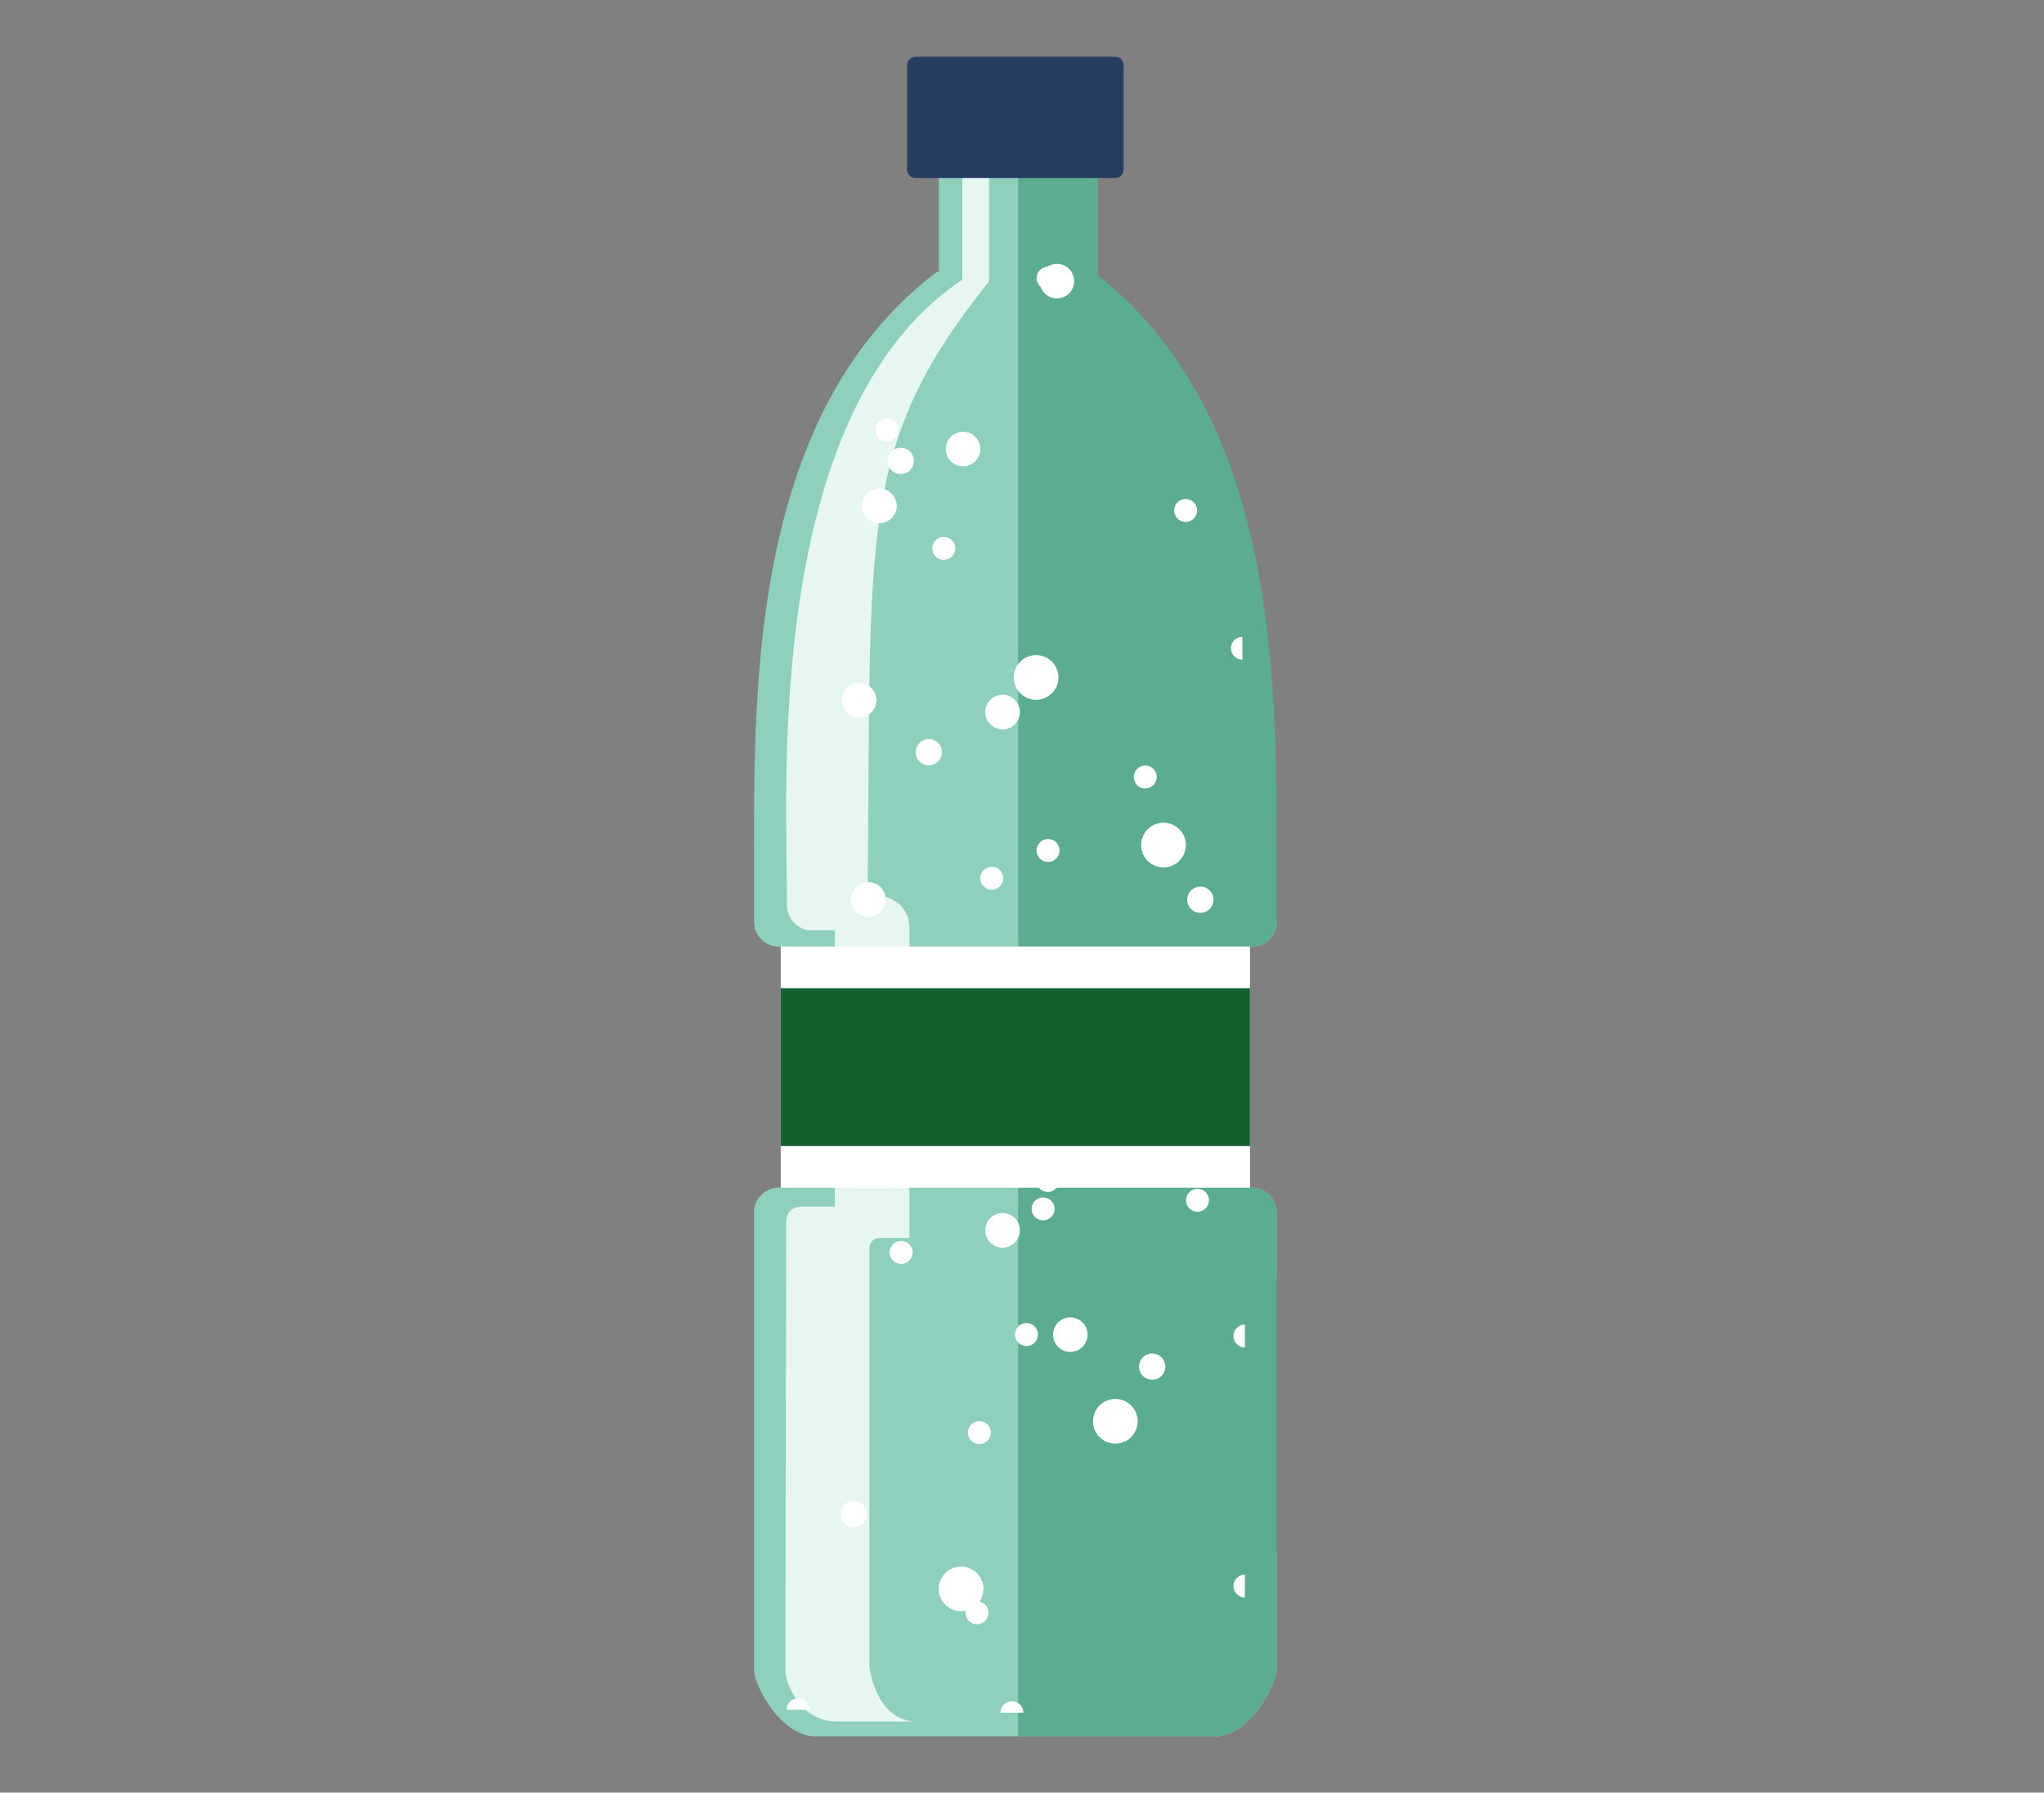 <?xml version="1.0" encoding="UTF-8" standalone="no"?>
<svg
   xmlns:dc="http://purl.org/dc/elements/1.1/"
   xmlns:cc="http://creativecommons.org/ns#"
   xmlns:rdf="http://www.w3.org/1999/02/22-rdf-syntax-ns#"
   xmlns:svg="http://www.w3.org/2000/svg"
   xmlns="http://www.w3.org/2000/svg"
   version="1.1"
   id="svg8809"
   viewBox="0 0 187 164">
  <rect x="0" y="0" width="187" height="164" fill="#808080" stroke="none"/>
  <defs
     id="defs8811">
    <clipPath
       id="clipPath9817"
       clipPathUnits="userSpaceOnUse">
      <ellipse
         transform="matrix(0,1,1,0,0,0)"
         cy="345.247"
         cx="-525.889"
         id="ellipse9819"
         style="color:#000000;clip-rule:nonzero;display:inline;overflow:visible;visibility:visible;opacity:1;isolation:auto;mix-blend-mode:normal;color-interpolation:sRGB;color-interpolation-filters:linearRGB;solid-color:#000000;solid-opacity:1;fill:#ffffff;fill-opacity:1;fill-rule:nonzero;stroke:none;stroke-width:2;stroke-linecap:round;stroke-linejoin:miter;stroke-miterlimit:4;stroke-dasharray:none;stroke-dashoffset:0;stroke-opacity:1;marker:none;color-rendering:auto;image-rendering:auto;shape-rendering:auto;text-rendering:auto;enable-background:accumulate"
         rx="12.762"
         ry="13.088" />
    </clipPath>
    <clipPath
       id="clipPath9708"
       clipPathUnits="userSpaceOnUse">
      <path
         id="path9710"
         d="m -2327.51,929.574 c 2.593,7.134 0.14,15.055 -6.972,19.905 -5.126,3.496 -11.167,5.977 -17.319,5.026 l 0.647,-8.688 8.23,-22.472 c 2.434,-5.498 11.12,-0.5 11.12,-0.5 2,2.061 3.429,4.351 4.293,6.729 z"
         style="color:#000000;clip-rule:nonzero;display:inline;overflow:visible;visibility:visible;opacity:1;isolation:auto;mix-blend-mode:normal;color-interpolation:sRGB;color-interpolation-filters:linearRGB;solid-color:#000000;solid-opacity:1;fill:#ffffff;fill-opacity:1;fill-rule:nonzero;stroke:none;stroke-width:2;stroke-linecap:round;stroke-linejoin:miter;stroke-miterlimit:4;stroke-dasharray:none;stroke-dashoffset:0;stroke-opacity:1;marker:none;color-rendering:auto;image-rendering:auto;shape-rendering:auto;text-rendering:auto;enable-background:accumulate" />
    </clipPath>
    <clipPath
       id="clipPath9618"
       clipPathUnits="userSpaceOnUse">
      <ellipse
         cy="626.371"
         cx="33.025"
         id="ellipse9620"
         style="color:#000000;clip-rule:nonzero;display:inline;overflow:visible;visibility:visible;opacity:1;isolation:auto;mix-blend-mode:normal;color-interpolation:sRGB;color-interpolation-filters:linearRGB;solid-color:#000000;solid-opacity:1;fill:#ffffff;fill-opacity:1;fill-rule:nonzero;stroke:none;stroke-width:2;stroke-linecap:round;stroke-linejoin:miter;stroke-miterlimit:4;stroke-dasharray:none;stroke-dashoffset:0;stroke-opacity:1;marker:none;color-rendering:auto;image-rendering:auto;shape-rendering:auto;text-rendering:auto;enable-background:accumulate"
         rx="13.23"
         ry="14.171"
         transform="matrix(-0.725,-0.689,0.59,-0.807,0,0)" />
    </clipPath>
    <clipPath
       id="clipPath9708-2"
       clipPathUnits="userSpaceOnUse">
      <path
         id="path9710-2"
         d="m -2327.51,929.574 c 2.593,7.134 0.14,15.055 -6.972,19.905 -5.126,3.496 -11.167,5.977 -17.319,5.026 l 0.647,-8.688 8.23,-22.472 c 2.434,-5.498 11.12,-0.5 11.12,-0.5 2,2.061 3.429,4.351 4.293,6.729 z"
         style="color:#000000;clip-rule:nonzero;display:inline;overflow:visible;visibility:visible;opacity:1;isolation:auto;mix-blend-mode:normal;color-interpolation:sRGB;color-interpolation-filters:linearRGB;solid-color:#000000;solid-opacity:1;fill:#ffffff;fill-opacity:1;fill-rule:nonzero;stroke:none;stroke-width:2;stroke-linecap:round;stroke-linejoin:miter;stroke-miterlimit:4;stroke-dasharray:none;stroke-dashoffset:0;stroke-opacity:1;marker:none;color-rendering:auto;image-rendering:auto;shape-rendering:auto;text-rendering:auto;enable-background:accumulate" />
    </clipPath>
  </defs>
  <g
     id="g4193"
     transform="matrix(0.483,0,0,0.483,-569.682,106.851)">
    <g
       id="g12130">
      <g
         id="g12068">
        <path
           id="rect12070"
           transform="translate(-272.236,-1073.622)"
           d="m 1629.1,903.932 c -34.955,26.567 -34.574,77.777 -34.574,110.363 l 0,12.688 c 0,2.619 2.109,4.729 4.729,4.729 l 0.398,0 0,45.635 -0.398,0 c -2.619,0 -4.729,2.107 -4.729,4.727 l 0,86.711 c 0,2.619 4.85,12.506 11.729,12.506 l 75.539,0 c 6.686,0 11.729,-9.886 11.729,-12.506 l 0,-21.482 c 0,-2.619 -2.109,-4.729 -4.729,-4.729 l -0.399,0 0,-44.543 0.399,0 c 2.619,0 4.729,-2.107 4.729,-4.726 l 0,-11.23 c 0,-2.619 -2.109,-4.727 -4.729,-4.727 l -0.399,0 0,-45.635 0.399,0 c 2.619,0 4.729,-2.109 4.729,-4.729 -9.061,-26.394 -10,-44.416 -10,-70.572 0,-2.619 -2.644,-5.263 -4.729,-6.85 -3.323,-2.53 -19.846,-45.629 -19.846,-45.629 z"
           style="color:#000000;clip-rule:nonzero;display:inline;overflow:visible;visibility:visible;opacity:1;isolation:auto;mix-blend-mode:normal;color-interpolation:sRGB;color-interpolation-filters:linearRGB;solid-color:#000000;solid-opacity:1;fill:#8ed0bd;fill-opacity:1;fill-rule:nonzero;stroke:none;stroke-width:4;stroke-linecap:round;stroke-linejoin:miter;stroke-miterlimit:4;stroke-dasharray:none;stroke-dashoffset:0;stroke-opacity:1;marker:none;color-rendering:auto;image-rendering:auto;shape-rendering:auto;text-rendering:auto;enable-background:accumulate" />
        <rect
           style="color:#000000;clip-rule:nonzero;display:inline;overflow:visible;visibility:visible;opacity:1;isolation:auto;mix-blend-mode:normal;color-interpolation:sRGB;color-interpolation-filters:linearRGB;solid-color:#000000;solid-opacity:1;fill:#8ed0bd;fill-opacity:1;fill-rule:nonzero;stroke:none;stroke-width:4;stroke-linecap:round;stroke-linejoin:miter;stroke-miterlimit:4;stroke-dasharray:none;stroke-dashoffset:0;stroke-opacity:1;marker:none;color-rendering:auto;image-rendering:auto;shape-rendering:auto;text-rendering:auto;enable-background:accumulate"
           id="rect12082"
           width="30.052"
           height="20.86"
           x="1357.292"
           y="-189.671"
           ry="0" />
      </g>
      <path
         style="color:#000000;clip-rule:nonzero;display:inline;overflow:visible;visibility:visible;opacity:1;isolation:auto;mix-blend-mode:normal;color-interpolation:sRGB;color-interpolation-filters:linearRGB;solid-color:#000000;solid-opacity:1;fill:#5cac90;fill-opacity:1;fill-rule:nonzero;stroke:none;stroke-width:4;stroke-linecap:round;stroke-linejoin:miter;stroke-miterlimit:4;stroke-dasharray:none;stroke-dashoffset:0;stroke-opacity:1;marker:none;color-rendering:auto;image-rendering:auto;shape-rendering:auto;text-rendering:auto;enable-background:accumulate"
         d="m 1372.317,107.667 37.239,0 c 6.686,0 11.729,-9.886 11.729,-12.506 l 0,-86.711 c 0,-2.619 -2.109,-4.727 -4.729,-4.727 l -0.398,0 0,-45.635 0.398,0 c 2.619,0 4.729,-2.109 4.729,-4.729 l 0,-12.688 c 0,-33.27 0.043,-83.081 -33.941,-109.803 l 0,-20.541 -15.026,0 z"
         id="path12090" />
      <path
         id="path12092"
         d="m 1353.147,104.855 -15.254,0 c -6.686,0 -9.666,-7.074 -9.666,-9.693 l 0.149,-84.569 c 0,-2.619 1.326,-3.267 3.416,-3.267 l 5.807,0 0,-52.33 -4.332,0 c -2.619,0 -4.729,-2.109 -4.729,-4.729 0,-22.02 -4.547,-93.219 33.202,-118.513 l 0,-21.425 5.05,0 0,21.775 c -25.085,31.245 -22.222,47.491 -22.995,116.136 6.61,0 7.951,3.825 7.937,6.514 l 0,58.497 -5.289,0 c -2.376,0 -2.312,1.764 -2.312,2.641 l 0,78.695 c 0,0 1.235,10.268 9.016,10.268 z"
         style="color:#000000;clip-rule:nonzero;display:inline;overflow:visible;visibility:visible;opacity:0.8;isolation:auto;mix-blend-mode:normal;color-interpolation:sRGB;color-interpolation-filters:linearRGB;solid-color:#000000;solid-opacity:1;fill:#ffffff;fill-opacity:1;fill-rule:nonzero;stroke:none;stroke-width:4;stroke-linecap:round;stroke-linejoin:miter;stroke-miterlimit:4;stroke-dasharray:none;stroke-dashoffset:0;stroke-opacity:1;marker:none;color-rendering:auto;image-rendering:auto;shape-rendering:auto;text-rendering:auto;enable-background:accumulate" />
      <g
         id="g12217"
         transform="matrix(1.27,0,0,1.27,-387.168,-30.478)">
        <path
           style="color:#000000;clip-rule:nonzero;display:inline;overflow:visible;visibility:visible;opacity:1;isolation:auto;mix-blend-mode:normal;color-interpolation:sRGB;color-interpolation-filters:linearRGB;solid-color:#000000;solid-opacity:1;fill:#ffffff;fill-opacity:1;fill-rule:nonzero;stroke:none;stroke-width:5;stroke-linecap:square;stroke-linejoin:miter;stroke-miterlimit:4;stroke-dasharray:none;stroke-dashoffset:0;stroke-opacity:1;marker:none;color-rendering:auto;image-rendering:auto;shape-rendering:auto;text-rendering:auto;enable-background:accumulate"
           d="m 1410.432,-24.157 a 3.331,3.331 0 0 1 -3.331,3.331 3.331,3.331 0 0 1 -3.331,-3.331 3.331,3.331 0 0 1 3.331,-3.331 3.331,3.331 0 0 1 3.331,3.331 z"
           id="circle12098" />
        <path
           style="color:#000000;clip-rule:nonzero;display:inline;overflow:visible;visibility:visible;opacity:1;isolation:auto;mix-blend-mode:normal;color-interpolation:sRGB;color-interpolation-filters:linearRGB;solid-color:#000000;solid-opacity:1;fill:#ffffff;fill-opacity:1;fill-rule:nonzero;stroke:none;stroke-width:5;stroke-linecap:square;stroke-linejoin:miter;stroke-miterlimit:4;stroke-dasharray:none;stroke-dashoffset:0;stroke-opacity:1;marker:none;color-rendering:auto;image-rendering:auto;shape-rendering:auto;text-rendering:auto;enable-background:accumulate"
           d="m 1393.777,-108.265 a 2.574,2.574 0 0 1 -2.574,2.574 2.574,2.574 0 0 1 -2.574,-2.574 2.574,2.574 0 0 1 2.574,-2.574 2.574,2.574 0 0 1 2.574,2.574 z"
           id="circle12100" />
        <path
           style="color:#000000;clip-rule:nonzero;display:inline;overflow:visible;visibility:visible;opacity:1;isolation:auto;mix-blend-mode:normal;color-interpolation:sRGB;color-interpolation-filters:linearRGB;solid-color:#000000;solid-opacity:1;fill:#ffffff;fill-opacity:1;fill-rule:nonzero;stroke:none;stroke-width:5;stroke-linecap:square;stroke-linejoin:miter;stroke-miterlimit:4;stroke-dasharray:none;stroke-dashoffset:0;stroke-opacity:1;marker:none;color-rendering:auto;image-rendering:auto;shape-rendering:auto;text-rendering:auto;enable-background:accumulate"
           d="m 1367.31,-74.744 a 2.582,2.582 0 0 1 -2.582,2.582 2.582,2.582 0 0 1 -2.582,-2.582 2.582,2.582 0 0 1 2.582,-2.582 2.582,2.582 0 0 1 2.582,2.582 z"
           id="circle12102" />
        <path
           style="color:#000000;clip-rule:nonzero;display:inline;overflow:visible;visibility:visible;opacity:1;isolation:auto;mix-blend-mode:normal;color-interpolation:sRGB;color-interpolation-filters:linearRGB;solid-color:#000000;solid-opacity:1;fill:#ffffff;fill-opacity:1;fill-rule:nonzero;stroke:none;stroke-width:5;stroke-linecap:square;stroke-linejoin:miter;stroke-miterlimit:4;stroke-dasharray:none;stroke-dashoffset:0;stroke-opacity:1;marker:none;color-rendering:auto;image-rendering:auto;shape-rendering:auto;text-rendering:auto;enable-background:accumulate"
           d="m 1414.555,-16.005 a 1.958,1.958 0 0 1 -1.958,1.958 1.958,1.958 0 0 1 -1.958,-1.958 1.958,1.958 0 0 1 1.958,-1.958 1.958,1.958 0 0 1 1.958,1.958 z"
           id="circle12104" />
        <path
           style="color:#000000;clip-rule:nonzero;display:inline;overflow:visible;visibility:visible;opacity:1;isolation:auto;mix-blend-mode:normal;color-interpolation:sRGB;color-interpolation-filters:linearRGB;solid-color:#000000;solid-opacity:1;fill:#ffffff;fill-opacity:1;fill-rule:nonzero;stroke:none;stroke-width:5;stroke-linecap:square;stroke-linejoin:miter;stroke-miterlimit:4;stroke-dasharray:none;stroke-dashoffset:0;stroke-opacity:1;marker:none;color-rendering:auto;image-rendering:auto;shape-rendering:auto;text-rendering:auto;enable-background:accumulate"
           d="m 1392.277,12.86 a 2.574,2.574 0 0 1 -2.574,2.574 2.574,2.574 0 0 1 -2.574,-2.574 2.574,2.574 0 0 1 2.574,-2.574 2.574,2.574 0 0 1 2.574,2.574 z"
           id="circle12106" />
        <path
           style="color:#000000;clip-rule:nonzero;display:inline;overflow:visible;visibility:visible;opacity:1;isolation:auto;mix-blend-mode:normal;color-interpolation:sRGB;color-interpolation-filters:linearRGB;solid-color:#000000;solid-opacity:1;fill:#ffffff;fill-opacity:1;fill-rule:nonzero;stroke:none;stroke-width:5;stroke-linecap:square;stroke-linejoin:miter;stroke-miterlimit:4;stroke-dasharray:none;stroke-dashoffset:0;stroke-opacity:1;marker:none;color-rendering:auto;image-rendering:auto;shape-rendering:auto;text-rendering:auto;enable-background:accumulate"
           d="m 1365.666,-16.04 a 2.574,2.574 0 0 1 -2.574,2.574 2.574,2.574 0 0 1 -2.574,-2.574 2.574,2.574 0 0 1 2.574,-2.574 2.574,2.574 0 0 1 2.574,2.574 z"
           id="circle12108" />
        <path
           style="color:#000000;clip-rule:nonzero;display:inline;overflow:visible;visibility:visible;opacity:1;isolation:auto;mix-blend-mode:normal;color-interpolation:sRGB;color-interpolation-filters:linearRGB;solid-color:#000000;solid-opacity:1;fill:#ffffff;fill-opacity:1;fill-rule:nonzero;stroke:none;stroke-width:5;stroke-linecap:square;stroke-linejoin:miter;stroke-miterlimit:4;stroke-dasharray:none;stroke-dashoffset:0;stroke-opacity:1;marker:none;color-rendering:auto;image-rendering:auto;shape-rendering:auto;text-rendering:auto;enable-background:accumulate"
           d="m 1382.371,11.092 a 1.958,1.958 0 0 1 -1.958,1.958 1.958,1.958 0 0 1 -1.958,-1.958 1.958,1.958 0 0 1 1.958,-1.958 1.958,1.958 0 0 1 1.958,1.958 z"
           id="circle12110" />
        <path
           transform="scale(1,-1)"
           style="color:#000000;clip-rule:nonzero;display:inline;overflow:visible;visibility:visible;opacity:1;isolation:auto;mix-blend-mode:normal;color-interpolation:sRGB;color-interpolation-filters:linearRGB;solid-color:#000000;solid-opacity:1;fill:#ffffff;fill-opacity:1;fill-rule:nonzero;stroke:none;stroke-width:5;stroke-linecap:square;stroke-linejoin:miter;stroke-miterlimit:4;stroke-dasharray:none;stroke-dashoffset:0;stroke-opacity:1;marker:none;color-rendering:auto;image-rendering:auto;shape-rendering:auto;text-rendering:auto;enable-background:accumulate"
           d="m 1380.248,-86.785 a 3.331,3.331 0 0 1 -3.331,3.331 3.331,3.331 0 0 1 -3.331,-3.331 3.331,3.331 0 0 1 3.331,-3.331 3.331,3.331 0 0 1 3.331,3.331 z"
           id="circle12112" />
        <path
           transform="scale(1,-1)"
           style="color:#000000;clip-rule:nonzero;display:inline;overflow:visible;visibility:visible;opacity:1;isolation:auto;mix-blend-mode:normal;color-interpolation:sRGB;color-interpolation-filters:linearRGB;solid-color:#000000;solid-opacity:1;fill:#ffffff;fill-opacity:1;fill-rule:nonzero;stroke:none;stroke-width:5;stroke-linecap:square;stroke-linejoin:miter;stroke-miterlimit:4;stroke-dasharray:none;stroke-dashoffset:0;stroke-opacity:1;marker:none;color-rendering:auto;image-rendering:auto;shape-rendering:auto;text-rendering:auto;enable-background:accumulate"
           d="m 1385.679,-33.308 a 2.582,2.582 0 0 1 -2.582,2.582 2.582,2.582 0 0 1 -2.582,-2.582 2.582,2.582 0 0 1 2.582,-2.582 2.582,2.582 0 0 1 2.582,2.582 z"
           id="circle12114" />
        <path
           transform="scale(1,-1)"
           style="color:#000000;clip-rule:nonzero;display:inline;overflow:visible;visibility:visible;opacity:1;isolation:auto;mix-blend-mode:normal;color-interpolation:sRGB;color-interpolation-filters:linearRGB;solid-color:#000000;solid-opacity:1;fill:#ffffff;fill-opacity:1;fill-rule:nonzero;stroke:none;stroke-width:5;stroke-linecap:square;stroke-linejoin:miter;stroke-miterlimit:4;stroke-dasharray:none;stroke-dashoffset:0;stroke-opacity:1;marker:none;color-rendering:auto;image-rendering:auto;shape-rendering:auto;text-rendering:auto;enable-background:accumulate"
           d="m 1362.871,-75.633 a 1.958,1.958 0 0 1 -1.958,1.958 1.958,1.958 0 0 1 -1.958,-1.958 1.958,1.958 0 0 1 1.958,-1.958 1.958,1.958 0 0 1 1.958,1.958 z"
           id="circle12116" />
        <path
           transform="scale(1,-1)"
           style="color:#000000;clip-rule:nonzero;display:inline;overflow:visible;visibility:visible;opacity:1;isolation:auto;mix-blend-mode:normal;color-interpolation:sRGB;color-interpolation-filters:linearRGB;solid-color:#000000;solid-opacity:1;fill:#ffffff;fill-opacity:1;fill-rule:nonzero;stroke:none;stroke-width:5;stroke-linecap:square;stroke-linejoin:miter;stroke-miterlimit:4;stroke-dasharray:none;stroke-dashoffset:0;stroke-opacity:1;marker:none;color-rendering:auto;image-rendering:auto;shape-rendering:auto;text-rendering:auto;enable-background:accumulate"
           d="m 1403.248,-61.785 a 3.331,3.331 0 0 1 -3.331,3.331 3.331,3.331 0 0 1 -3.331,-3.331 3.331,3.331 0 0 1 3.331,-3.331 3.331,3.331 0 0 1 3.331,3.331 z"
           id="circle12177" />
        <path
           transform="scale(1,-1)"
           style="color:#000000;clip-rule:nonzero;display:inline;overflow:visible;visibility:visible;opacity:1;isolation:auto;mix-blend-mode:normal;color-interpolation:sRGB;color-interpolation-filters:linearRGB;solid-color:#000000;solid-opacity:1;fill:#ffffff;fill-opacity:1;fill-rule:nonzero;stroke:none;stroke-width:5;stroke-linecap:square;stroke-linejoin:miter;stroke-miterlimit:4;stroke-dasharray:none;stroke-dashoffset:0;stroke-opacity:1;marker:none;color-rendering:auto;image-rendering:auto;shape-rendering:auto;text-rendering:auto;enable-background:accumulate"
           d="m 1395.777,-48.864 a 2.574,2.574 0 0 1 -2.574,2.574 2.574,2.574 0 0 1 -2.574,-2.574 2.574,2.574 0 0 1 2.574,-2.574 2.574,2.574 0 0 1 2.574,2.574 z"
           id="circle12179" />
        <path
           transform="scale(1,-1)"
           style="color:#000000;clip-rule:nonzero;display:inline;overflow:visible;visibility:visible;opacity:1;isolation:auto;mix-blend-mode:normal;color-interpolation:sRGB;color-interpolation-filters:linearRGB;solid-color:#000000;solid-opacity:1;fill:#ffffff;fill-opacity:1;fill-rule:nonzero;stroke:none;stroke-width:5;stroke-linecap:square;stroke-linejoin:miter;stroke-miterlimit:4;stroke-dasharray:none;stroke-dashoffset:0;stroke-opacity:1;marker:none;color-rendering:auto;image-rendering:auto;shape-rendering:auto;text-rendering:auto;enable-background:accumulate"
           d="m 1374.26,-7.565 a 2.582,2.582 0 0 1 -2.582,2.582 2.582,2.582 0 0 1 -2.582,-2.582 2.582,2.582 0 0 1 2.582,-2.582 2.582,2.582 0 0 1 2.582,2.582 z"
           id="circle12181" />
        <path
           transform="scale(1,-1)"
           style="color:#000000;clip-rule:nonzero;display:inline;overflow:visible;visibility:visible;opacity:1;isolation:auto;mix-blend-mode:normal;color-interpolation:sRGB;color-interpolation-filters:linearRGB;solid-color:#000000;solid-opacity:1;fill:#ffffff;fill-opacity:1;fill-rule:nonzero;stroke:none;stroke-width:5;stroke-linecap:square;stroke-linejoin:miter;stroke-miterlimit:4;stroke-dasharray:none;stroke-dashoffset:0;stroke-opacity:1;marker:none;color-rendering:auto;image-rendering:auto;shape-rendering:auto;text-rendering:auto;enable-background:accumulate"
           d="m 1407.371,-53.633 a 1.958,1.958 0 0 1 -1.958,1.958 1.958,1.958 0 0 1 -1.958,-1.958 1.958,1.958 0 0 1 1.958,-1.958 1.958,1.958 0 0 1 1.958,1.958 z"
           id="circle12183" />
        <path
           transform="scale(1,-1)"
           style="color:#000000;clip-rule:nonzero;display:inline;overflow:visible;visibility:visible;opacity:1;isolation:auto;mix-blend-mode:normal;color-interpolation:sRGB;color-interpolation-filters:linearRGB;solid-color:#000000;solid-opacity:1;fill:#ffffff;fill-opacity:1;fill-rule:nonzero;stroke:none;stroke-width:5;stroke-linecap:square;stroke-linejoin:miter;stroke-miterlimit:4;stroke-dasharray:none;stroke-dashoffset:0;stroke-opacity:1;marker:none;color-rendering:auto;image-rendering:auto;shape-rendering:auto;text-rendering:auto;enable-background:accumulate"
           d="m 1379.782,83.221 a 2.574,2.574 0 0 1 -2.574,2.574 2.574,2.574 0 0 1 -2.574,-2.574 2.574,2.574 0 0 1 2.574,-2.574 2.574,2.574 0 0 1 2.574,2.574 z"
           id="circle12185" />
        <path
           transform="scale(1,-1)"
           style="color:#000000;clip-rule:nonzero;display:inline;overflow:visible;visibility:visible;opacity:1;isolation:auto;mix-blend-mode:normal;color-interpolation:sRGB;color-interpolation-filters:linearRGB;solid-color:#000000;solid-opacity:1;fill:#ffffff;fill-opacity:1;fill-rule:nonzero;stroke:none;stroke-width:5;stroke-linecap:square;stroke-linejoin:miter;stroke-miterlimit:4;stroke-dasharray:none;stroke-dashoffset:0;stroke-opacity:1;marker:none;color-rendering:auto;image-rendering:auto;shape-rendering:auto;text-rendering:auto;enable-background:accumulate"
           d="m 1364.277,45.761 a 2.574,2.574 0 0 1 -2.574,2.574 2.574,2.574 0 0 1 -2.574,-2.574 2.574,2.574 0 0 1 2.574,-2.574 2.574,2.574 0 0 1 2.574,2.574 z"
           id="circle12187" />
        <path
           transform="scale(1,-1)"
           style="color:#000000;clip-rule:nonzero;display:inline;overflow:visible;visibility:visible;opacity:1;isolation:auto;mix-blend-mode:normal;color-interpolation:sRGB;color-interpolation-filters:linearRGB;solid-color:#000000;solid-opacity:1;fill:#ffffff;fill-opacity:1;fill-rule:nonzero;stroke:none;stroke-width:5;stroke-linecap:square;stroke-linejoin:miter;stroke-miterlimit:4;stroke-dasharray:none;stroke-dashoffset:0;stroke-opacity:1;marker:none;color-rendering:auto;image-rendering:auto;shape-rendering:auto;text-rendering:auto;enable-background:accumulate"
           d="m 1369.875,81.452 a 1.958,1.958 0 0 1 -1.958,1.958 1.958,1.958 0 0 1 -1.958,-1.958 1.958,1.958 0 0 1 1.958,-1.958 1.958,1.958 0 0 1 1.958,1.958 z"
           id="circle12189" />
        <path
           style="color:#000000;clip-rule:nonzero;display:inline;overflow:visible;visibility:visible;opacity:1;isolation:auto;mix-blend-mode:normal;color-interpolation:sRGB;color-interpolation-filters:linearRGB;solid-color:#000000;solid-opacity:1;fill:#ffffff;fill-opacity:1;fill-rule:nonzero;stroke:none;stroke-width:5;stroke-linecap:square;stroke-linejoin:miter;stroke-miterlimit:4;stroke-dasharray:none;stroke-dashoffset:0;stroke-opacity:1;marker:none;color-rendering:auto;image-rendering:auto;shape-rendering:auto;text-rendering:auto;enable-background:accumulate"
           d="m 1391.432,-49.157 a 3.331,3.331 0 0 1 -3.331,3.331 3.331,3.331 0 0 1 -3.331,-3.331 3.331,3.331 0 0 1 3.331,-3.331 3.331,3.331 0 0 1 3.331,3.331 z"
           id="circle12191" />
        <path
           style="color:#000000;clip-rule:nonzero;display:inline;overflow:visible;visibility:visible;opacity:1;isolation:auto;mix-blend-mode:normal;color-interpolation:sRGB;color-interpolation-filters:linearRGB;solid-color:#000000;solid-opacity:1;fill:#ffffff;fill-opacity:1;fill-rule:nonzero;stroke:none;stroke-width:5;stroke-linecap:square;stroke-linejoin:miter;stroke-miterlimit:4;stroke-dasharray:none;stroke-dashoffset:0;stroke-opacity:1;marker:none;color-rendering:auto;image-rendering:auto;shape-rendering:auto;text-rendering:auto;enable-background:accumulate"
           d="m 1385.682,-43.995 a 2.582,2.582 0 0 1 -2.582,2.582 2.582,2.582 0 0 1 -2.582,-2.582 2.582,2.582 0 0 1 2.582,-2.582 2.582,2.582 0 0 1 2.582,2.582 z"
           id="circle12193" />
        <path
           style="color:#000000;clip-rule:nonzero;display:inline;overflow:visible;visibility:visible;opacity:1;isolation:auto;mix-blend-mode:normal;color-interpolation:sRGB;color-interpolation-filters:linearRGB;solid-color:#000000;solid-opacity:1;fill:#ffffff;fill-opacity:1;fill-rule:nonzero;stroke:none;stroke-width:5;stroke-linecap:square;stroke-linejoin:miter;stroke-miterlimit:4;stroke-dasharray:none;stroke-dashoffset:0;stroke-opacity:1;marker:none;color-rendering:auto;image-rendering:auto;shape-rendering:auto;text-rendering:auto;enable-background:accumulate"
           d="m 1374.055,-38.005 a 1.958,1.958 0 0 1 -1.958,1.958 1.958,1.958 0 0 1 -1.958,-1.958 1.958,1.958 0 0 1 1.958,-1.958 1.958,1.958 0 0 1 1.958,1.958 z"
           id="circle12195" />
        <path
           transform="scale(1,-1)"
           style="color:#000000;clip-rule:nonzero;display:inline;overflow:visible;visibility:visible;opacity:1;isolation:auto;mix-blend-mode:normal;color-interpolation:sRGB;color-interpolation-filters:linearRGB;solid-color:#000000;solid-opacity:1;fill:#ffffff;fill-opacity:1;fill-rule:nonzero;stroke:none;stroke-width:5;stroke-linecap:square;stroke-linejoin:miter;stroke-miterlimit:4;stroke-dasharray:none;stroke-dashoffset:0;stroke-opacity:1;marker:none;color-rendering:auto;image-rendering:auto;shape-rendering:auto;text-rendering:auto;enable-background:accumulate"
           d="m 1388.374,-48.849 a 1.708,1.708 0 0 1 -1.708,1.708 1.708,1.708 0 0 1 -1.708,-1.708 1.708,1.708 0 0 1 1.708,-1.708 1.708,1.708 0 0 1 1.708,1.708 z"
           id="circle11871-1" />
        <path
           transform="scale(1,-1)"
           style="color:#000000;clip-rule:nonzero;display:inline;overflow:visible;visibility:visible;opacity:1;isolation:auto;mix-blend-mode:normal;color-interpolation:sRGB;color-interpolation-filters:linearRGB;solid-color:#000000;solid-opacity:1;fill:#ffffff;fill-opacity:1;fill-rule:nonzero;stroke:none;stroke-width:5;stroke-linecap:square;stroke-linejoin:miter;stroke-miterlimit:4;stroke-dasharray:none;stroke-dashoffset:0;stroke-opacity:1;marker:none;color-rendering:auto;image-rendering:auto;shape-rendering:auto;text-rendering:auto;enable-background:accumulate"
           d="m 1413.873,-28.825 a 1.708,1.708 0 0 1 -1.708,1.708 1.708,1.708 0 0 1 -1.708,-1.708 1.708,1.708 0 0 1 1.708,-1.708 1.708,1.708 0 0 1 1.708,1.708 z"
           id="circle11871-7" />
        <path
           transform="scale(1,-1)"
           style="color:#000000;clip-rule:nonzero;display:inline;overflow:visible;visibility:visible;opacity:1;isolation:auto;mix-blend-mode:normal;color-interpolation:sRGB;color-interpolation-filters:linearRGB;solid-color:#000000;solid-opacity:1;fill:#ffffff;fill-opacity:1;fill-rule:nonzero;stroke:none;stroke-width:5;stroke-linecap:square;stroke-linejoin:miter;stroke-miterlimit:4;stroke-dasharray:none;stroke-dashoffset:0;stroke-opacity:1;marker:none;color-rendering:auto;image-rendering:auto;shape-rendering:auto;text-rendering:auto;enable-background:accumulate"
           d="m 1376.043,68.402 a 1.708,1.708 0 0 1 -1.708,1.708 1.708,1.708 0 0 1 -1.708,-1.708 1.708,1.708 0 0 1 1.708,-1.708 1.708,1.708 0 0 1 1.708,1.708 z"
           id="circle11871-6" />
        <path
           transform="scale(1,-1)"
           style="color:#000000;clip-rule:nonzero;display:inline;overflow:visible;visibility:visible;opacity:1;isolation:auto;mix-blend-mode:normal;color-interpolation:sRGB;color-interpolation-filters:linearRGB;solid-color:#000000;solid-opacity:1;fill:#ffffff;fill-opacity:1;fill-rule:nonzero;stroke:none;stroke-width:5;stroke-linecap:square;stroke-linejoin:miter;stroke-miterlimit:4;stroke-dasharray:none;stroke-dashoffset:0;stroke-opacity:1;marker:none;color-rendering:auto;image-rendering:auto;shape-rendering:auto;text-rendering:auto;enable-background:accumulate"
           d="m 1367.557,86.08 a 1.708,1.708 0 0 1 -1.708,1.708 1.708,1.708 0 0 1 -1.708,-1.708 1.708,1.708 0 0 1 1.708,-1.708 1.708,1.708 0 0 1 1.708,1.708 z"
           id="circle11871-5" />
        <path
           transform="scale(1,-1)"
           style="color:#000000;clip-rule:nonzero;display:inline;overflow:visible;visibility:visible;opacity:1;isolation:auto;mix-blend-mode:normal;color-interpolation:sRGB;color-interpolation-filters:linearRGB;solid-color:#000000;solid-opacity:1;fill:#ffffff;fill-opacity:1;fill-rule:nonzero;stroke:none;stroke-width:5;stroke-linecap:square;stroke-linejoin:miter;stroke-miterlimit:4;stroke-dasharray:none;stroke-dashoffset:0;stroke-opacity:1;marker:none;color-rendering:auto;image-rendering:auto;shape-rendering:auto;text-rendering:auto;enable-background:accumulate"
           d="m 1406.086,34.306 a 1.708,1.708 0 0 1 -1.708,1.708 1.708,1.708 0 0 1 -1.708,-1.708 1.708,1.708 0 0 1 1.708,-1.708 1.708,1.708 0 0 1 1.708,1.708 z"
           id="circle11871-3" />
        <path
           transform="scale(1,-1)"
           style="color:#000000;clip-rule:nonzero;display:inline;overflow:visible;visibility:visible;opacity:1;isolation:auto;mix-blend-mode:normal;color-interpolation:sRGB;color-interpolation-filters:linearRGB;solid-color:#000000;solid-opacity:1;fill:#ffffff;fill-opacity:1;fill-rule:nonzero;stroke:none;stroke-width:5;stroke-linecap:square;stroke-linejoin:miter;stroke-miterlimit:4;stroke-dasharray:none;stroke-dashoffset:0;stroke-opacity:1;marker:none;color-rendering:auto;image-rendering:auto;shape-rendering:auto;text-rendering:auto;enable-background:accumulate"
           d="m 1391.599,108.707 a 1.708,1.708 0 0 1 -1.708,1.708 1.708,1.708 0 0 1 -1.708,-1.708 1.708,1.708 0 0 1 1.708,-1.708 1.708,1.708 0 0 1 1.708,1.708 z"
           id="circle11871-19" />
        <path
           transform="scale(1,-1)"
           style="color:#000000;clip-rule:nonzero;display:inline;overflow:visible;visibility:visible;opacity:1;isolation:auto;mix-blend-mode:normal;color-interpolation:sRGB;color-interpolation-filters:linearRGB;solid-color:#000000;solid-opacity:1;fill:#ffffff;fill-opacity:1;fill-rule:nonzero;stroke:none;stroke-width:5;stroke-linecap:square;stroke-linejoin:miter;stroke-miterlimit:4;stroke-dasharray:none;stroke-dashoffset:0;stroke-opacity:1;marker:none;color-rendering:auto;image-rendering:auto;shape-rendering:auto;text-rendering:auto;enable-background:accumulate"
           d="m 1383.196,19.206 a 1.708,1.708 0 0 1 -1.708,1.708 1.708,1.708 0 0 1 -1.708,-1.708 1.708,1.708 0 0 1 1.708,-1.708 1.708,1.708 0 0 1 1.708,1.708 z"
           id="circle11871-4" />
        <path
           transform="scale(1,-1)"
           style="color:#000000;clip-rule:nonzero;display:inline;overflow:visible;visibility:visible;opacity:1;isolation:auto;mix-blend-mode:normal;color-interpolation:sRGB;color-interpolation-filters:linearRGB;solid-color:#000000;solid-opacity:1;fill:#ffffff;fill-opacity:1;fill-rule:nonzero;stroke:none;stroke-width:5;stroke-linecap:square;stroke-linejoin:miter;stroke-miterlimit:4;stroke-dasharray:none;stroke-dashoffset:0;stroke-opacity:1;marker:none;color-rendering:auto;image-rendering:auto;shape-rendering:auto;text-rendering:auto;enable-background:accumulate"
           d="m 1369.678,-36.603 a 1.708,1.708 0 0 1 -1.708,1.708 1.708,1.708 0 0 1 -1.708,-1.708 1.708,1.708 0 0 1 1.708,-1.708 1.708,1.708 0 0 1 1.708,1.708 z"
           id="circle11871-60" />
        <path
           transform="scale(1,-1)"
           style="color:#000000;clip-rule:nonzero;display:inline;overflow:visible;visibility:visible;opacity:1;isolation:auto;mix-blend-mode:normal;color-interpolation:sRGB;color-interpolation-filters:linearRGB;solid-color:#000000;solid-opacity:1;fill:#ffffff;fill-opacity:1;fill-rule:nonzero;stroke:none;stroke-width:5;stroke-linecap:square;stroke-linejoin:miter;stroke-miterlimit:4;stroke-dasharray:none;stroke-dashoffset:0;stroke-opacity:1;marker:none;color-rendering:auto;image-rendering:auto;shape-rendering:auto;text-rendering:auto;enable-background:accumulate"
           d="m 1381.346,-63.473 a 1.708,1.708 0 0 1 -1.708,1.708 1.708,1.708 0 0 1 -1.708,-1.708 1.708,1.708 0 0 1 1.708,-1.708 1.708,1.708 0 0 1 1.708,1.708 z"
           id="circle11871-39" />
        <path
           transform="scale(1,-1)"
           style="color:#000000;clip-rule:nonzero;display:inline;overflow:visible;visibility:visible;opacity:1;isolation:auto;mix-blend-mode:normal;color-interpolation:sRGB;color-interpolation-filters:linearRGB;solid-color:#000000;solid-opacity:1;fill:#ffffff;fill-opacity:1;fill-rule:nonzero;stroke:none;stroke-width:5;stroke-linecap:square;stroke-linejoin:miter;stroke-miterlimit:4;stroke-dasharray:none;stroke-dashoffset:0;stroke-opacity:1;marker:none;color-rendering:auto;image-rendering:auto;shape-rendering:auto;text-rendering:auto;enable-background:accumulate"
           d="m 1380.992,-90.343 a 1.708,1.708 0 0 1 -1.708,1.708 1.708,1.708 0 0 1 -1.708,-1.708 1.708,1.708 0 0 1 1.708,-1.708 1.708,1.708 0 0 1 1.708,1.708 z"
           id="circle11871-78" />
        <path
           transform="scale(1,-1)"
           style="color:#000000;clip-rule:nonzero;display:inline;overflow:visible;visibility:visible;opacity:1;isolation:auto;mix-blend-mode:normal;color-interpolation:sRGB;color-interpolation-filters:linearRGB;solid-color:#000000;solid-opacity:1;fill:#ffffff;fill-opacity:1;fill-rule:nonzero;stroke:none;stroke-width:5;stroke-linecap:square;stroke-linejoin:miter;stroke-miterlimit:4;stroke-dasharray:none;stroke-dashoffset:0;stroke-opacity:1;marker:none;color-rendering:auto;image-rendering:auto;shape-rendering:auto;text-rendering:auto;enable-background:accumulate"
           d="m 1408.569,-19.279 a 1.708,1.708 0 0 1 -1.708,1.708 1.708,1.708 0 0 1 -1.708,-1.708 1.708,1.708 0 0 1 1.708,-1.708 1.708,1.708 0 0 1 1.708,1.708 z"
           id="circle11871-91" />
        <path
           transform="scale(1,-1)"
           style="color:#000000;clip-rule:nonzero;display:inline;overflow:visible;visibility:visible;opacity:1;isolation:auto;mix-blend-mode:normal;color-interpolation:sRGB;color-interpolation-filters:linearRGB;solid-color:#000000;solid-opacity:1;fill:#ffffff;fill-opacity:1;fill-rule:nonzero;stroke:none;stroke-width:5;stroke-linecap:square;stroke-linejoin:miter;stroke-miterlimit:4;stroke-dasharray:none;stroke-dashoffset:0;stroke-opacity:1;marker:none;color-rendering:auto;image-rendering:auto;shape-rendering:auto;text-rendering:auto;enable-background:accumulate"
           d="m 1378.871,-17.511 a 1.708,1.708 0 0 1 -1.708,1.708 1.708,1.708 0 0 1 -1.708,-1.708 1.708,1.708 0 0 1 1.708,-1.708 1.708,1.708 0 0 1 1.708,1.708 z"
           id="circle11871-17" />
        <path
           transform="scale(1,-1)"
           style="color:#000000;clip-rule:nonzero;display:inline;overflow:visible;visibility:visible;opacity:1;isolation:auto;mix-blend-mode:normal;color-interpolation:sRGB;color-interpolation-filters:linearRGB;solid-color:#000000;solid-opacity:1;fill:#ffffff;fill-opacity:1;fill-rule:nonzero;stroke:none;stroke-width:5;stroke-linecap:square;stroke-linejoin:miter;stroke-miterlimit:4;stroke-dasharray:none;stroke-dashoffset:0;stroke-opacity:1;marker:none;color-rendering:auto;image-rendering:auto;shape-rendering:auto;text-rendering:auto;enable-background:accumulate"
           d="m 1390.849,-30.111 a 1.708,1.708 0 0 1 -1.708,1.708 1.708,1.708 0 0 1 -1.708,-1.708 1.708,1.708 0 0 1 1.708,-1.708 1.708,1.708 0 0 1 1.708,1.708 z"
           id="circle11871-93" />
        <path
           transform="scale(1,-1)"
           style="color:#000000;clip-rule:nonzero;display:inline;overflow:visible;visibility:visible;opacity:1;isolation:auto;mix-blend-mode:normal;color-interpolation:sRGB;color-interpolation-filters:linearRGB;solid-color:#000000;solid-opacity:1;fill:#ffffff;fill-opacity:1;fill-rule:nonzero;stroke:none;stroke-width:5;stroke-linecap:square;stroke-linejoin:miter;stroke-miterlimit:4;stroke-dasharray:none;stroke-dashoffset:0;stroke-opacity:1;marker:none;color-rendering:auto;image-rendering:auto;shape-rendering:auto;text-rendering:auto;enable-background:accumulate"
           d="m 1391.556,-25.868 a 1.708,1.708 0 0 1 -1.708,1.708 1.708,1.708 0 0 1 -1.708,-1.708 1.708,1.708 0 0 1 1.708,-1.708 1.708,1.708 0 0 1 1.708,1.708 z"
           id="circle11871-65" />
        <path
           transform="scale(1,-1)"
           style="color:#000000;clip-rule:nonzero;display:inline;overflow:visible;visibility:visible;opacity:1;isolation:auto;mix-blend-mode:normal;color-interpolation:sRGB;color-interpolation-filters:linearRGB;solid-color:#000000;solid-opacity:1;fill:#ffffff;fill-opacity:1;fill-rule:nonzero;stroke:none;stroke-width:5;stroke-linecap:square;stroke-linejoin:miter;stroke-miterlimit:4;stroke-dasharray:none;stroke-dashoffset:0;stroke-opacity:1;marker:none;color-rendering:auto;image-rendering:auto;shape-rendering:auto;text-rendering:auto;enable-background:accumulate"
           d="m 1412.105,74.059 a 1.708,1.708 0 0 1 -1.708,1.708 1.708,1.708 0 0 1 -1.708,-1.708 1.708,1.708 0 0 1 1.708,-1.708 1.708,1.708 0 0 1 1.708,1.708 z"
           id="circle11871-763" />
        <path
           transform="scale(1,-1)"
           style="color:#000000;clip-rule:nonzero;display:inline;overflow:visible;visibility:visible;opacity:1;isolation:auto;mix-blend-mode:normal;color-interpolation:sRGB;color-interpolation-filters:linearRGB;solid-color:#000000;solid-opacity:1;fill:#ffffff;fill-opacity:1;fill-rule:nonzero;stroke:none;stroke-width:5;stroke-linecap:square;stroke-linejoin:miter;stroke-miterlimit:4;stroke-dasharray:none;stroke-dashoffset:0;stroke-opacity:1;marker:none;color-rendering:auto;image-rendering:auto;shape-rendering:auto;text-rendering:auto;enable-background:accumulate"
           d="m 1391.59,23.346 a 1.708,1.708 0 0 1 -1.708,1.708 1.708,1.708 0 0 1 -1.708,-1.708 1.708,1.708 0 0 1 1.708,-1.708 1.708,1.708 0 0 1 1.708,1.708 z"
           id="circle11871-2" />
        <path
           style="color:#000000;clip-rule:nonzero;display:inline;overflow:visible;visibility:visible;opacity:1;isolation:auto;mix-blend-mode:normal;color-interpolation:sRGB;color-interpolation-filters:linearRGB;solid-color:#000000;solid-opacity:1;fill:#ffffff;fill-opacity:1;fill-rule:nonzero;stroke:none;stroke-width:5;stroke-linecap:square;stroke-linejoin:miter;stroke-miterlimit:4;stroke-dasharray:none;stroke-dashoffset:0;stroke-opacity:1;marker:none;color-rendering:auto;image-rendering:auto;shape-rendering:auto;text-rendering:auto;enable-background:accumulate"
           d="m 1354.299,104.809 c 0,-0.943 -0.765,-1.708 -1.708,-1.708 -0.943,0 -1.708,0.765 -1.708,1.708 z"
           id="circle11875-8" />
        <path
           style="color:#000000;clip-rule:nonzero;display:inline;overflow:visible;visibility:visible;opacity:1;isolation:auto;mix-blend-mode:normal;color-interpolation:sRGB;color-interpolation-filters:linearRGB;solid-color:#000000;solid-opacity:1;fill:#ffffff;fill-opacity:1;fill-rule:nonzero;stroke:none;stroke-width:5;stroke-linecap:square;stroke-linejoin:miter;stroke-miterlimit:4;stroke-dasharray:none;stroke-dashoffset:0;stroke-opacity:1;marker:none;color-rendering:auto;image-rendering:auto;shape-rendering:auto;text-rendering:auto;enable-background:accumulate"
           d="m 1386.207,105.251 c 0,-0.943 -0.765,-1.708 -1.708,-1.708 -0.943,0 -1.708,0.765 -1.708,1.708 z"
           id="circle11875-2" />
        <path
           style="color:#000000;clip-rule:nonzero;display:inline;overflow:visible;visibility:visible;opacity:1;isolation:auto;mix-blend-mode:normal;color-interpolation:sRGB;color-interpolation-filters:linearRGB;solid-color:#000000;solid-opacity:1;fill:#ffffff;fill-opacity:1;fill-rule:nonzero;stroke:none;stroke-width:6.057;stroke-linecap:square;stroke-linejoin:miter;stroke-miterlimit:4;stroke-dasharray:none;stroke-dashoffset:0;stroke-opacity:1;marker:none;color-rendering:auto;image-rendering:auto;shape-rendering:auto;text-rendering:auto;enable-background:accumulate"
           d="m 1419.243,47.358 c -0.943,0 -1.708,0.765 -1.708,1.708 0,0.943 0.765,1.708 1.708,1.708 z"
           id="circle11875-1" />
        <path
           style="color:#000000;clip-rule:nonzero;display:inline;overflow:visible;visibility:visible;opacity:1;isolation:auto;mix-blend-mode:normal;color-interpolation:sRGB;color-interpolation-filters:linearRGB;solid-color:#000000;solid-opacity:1;fill:#ffffff;fill-opacity:1;fill-rule:nonzero;stroke:none;stroke-width:6.057;stroke-linecap:square;stroke-linejoin:miter;stroke-miterlimit:4;stroke-dasharray:none;stroke-dashoffset:0;stroke-opacity:1;marker:none;color-rendering:auto;image-rendering:auto;shape-rendering:auto;text-rendering:auto;enable-background:accumulate"
           d="m 1419.243,84.654 c -0.943,0 -1.708,0.765 -1.708,1.708 0,0.943 0.765,1.708 1.708,1.708 z"
           id="circle11875-1-3" />
        <path
           style="color:#000000;clip-rule:nonzero;display:inline;overflow:visible;visibility:visible;opacity:1;isolation:auto;mix-blend-mode:normal;color-interpolation:sRGB;color-interpolation-filters:linearRGB;solid-color:#000000;solid-opacity:1;fill:#ffffff;fill-opacity:1;fill-rule:nonzero;stroke:none;stroke-width:6.057;stroke-linecap:square;stroke-linejoin:miter;stroke-miterlimit:4;stroke-dasharray:none;stroke-dashoffset:0;stroke-opacity:1;marker:none;color-rendering:auto;image-rendering:auto;shape-rendering:auto;text-rendering:auto;enable-background:accumulate"
           d="m 1418.868,-55.221 c -0.943,0 -1.708,0.765 -1.708,1.708 0,0.943 0.765,1.708 1.708,1.708 z"
           id="circle11875-1-8" />
      </g>
    </g>
    <path
       style="color:#000000;clip-rule:nonzero;display:inline;overflow:visible;visibility:visible;opacity:1;isolation:auto;mix-blend-mode:normal;color-interpolation:sRGB;color-interpolation-filters:linearRGB;solid-color:#000000;solid-opacity:1;fill:#283e60;fill-opacity:1;fill-rule:nonzero;stroke:none;stroke-width:4;stroke-linecap:round;stroke-linejoin:miter;stroke-miterlimit:4;stroke-dasharray:none;stroke-dashoffset:0;stroke-opacity:1;marker:none;color-rendering:auto;image-rendering:auto;shape-rendering:auto;text-rendering:auto;enable-background:accumulate"
       d="m 1352.866,-210.474 37.842,0 c 0.878,0 1.585,0.707 1.585,1.585 l 0,19.811 c 0,0.878 -0.707,1.585 -1.585,1.585 l -37.842,0 c -0.878,0 -1.585,-0.707 -1.585,-1.585 l 0,-19.811 c 0,-0.878 0.707,-1.585 1.585,-1.585 z"
       id="rect12066" />
    <path
       style="color:#000000;clip-rule:nonzero;display:inline;overflow:visible;visibility:visible;opacity:1;isolation:auto;mix-blend-mode:normal;color-interpolation:sRGB;color-interpolation-filters:linearRGB;solid-color:#000000;solid-opacity:1;fill:#ffffff;fill-opacity:1;fill-rule:nonzero;stroke:none;stroke-width:4;stroke-linecap:round;stroke-linejoin:miter;stroke-miterlimit:4;stroke-dasharray:none;stroke-dashoffset:0;stroke-opacity:1;marker:none;color-rendering:auto;image-rendering:auto;shape-rendering:auto;text-rendering:auto;enable-background:accumulate"
       d="m 1327.35,-41.941 88.875,0 0,45.688 -88.875,0 z"
       id="rect12094" />
    <path
       style="color:#000000;clip-rule:nonzero;display:inline;overflow:visible;visibility:visible;opacity:1;isolation:auto;mix-blend-mode:normal;color-interpolation:sRGB;color-interpolation-filters:linearRGB;solid-color:#000000;solid-opacity:1;fill:#155f30;fill-opacity:1;fill-rule:nonzero;stroke:none;stroke-width:4;stroke-linecap:round;stroke-linejoin:miter;stroke-miterlimit:4;stroke-dasharray:none;stroke-dashoffset:0;stroke-opacity:1;marker:none;color-rendering:auto;image-rendering:auto;shape-rendering:auto;text-rendering:auto;enable-background:accumulate"
       d="m 1327.35,-34.05 88.875,0 0,29.906 -88.875,0 z"
       id="rect9437" />
  </g>
</svg>

